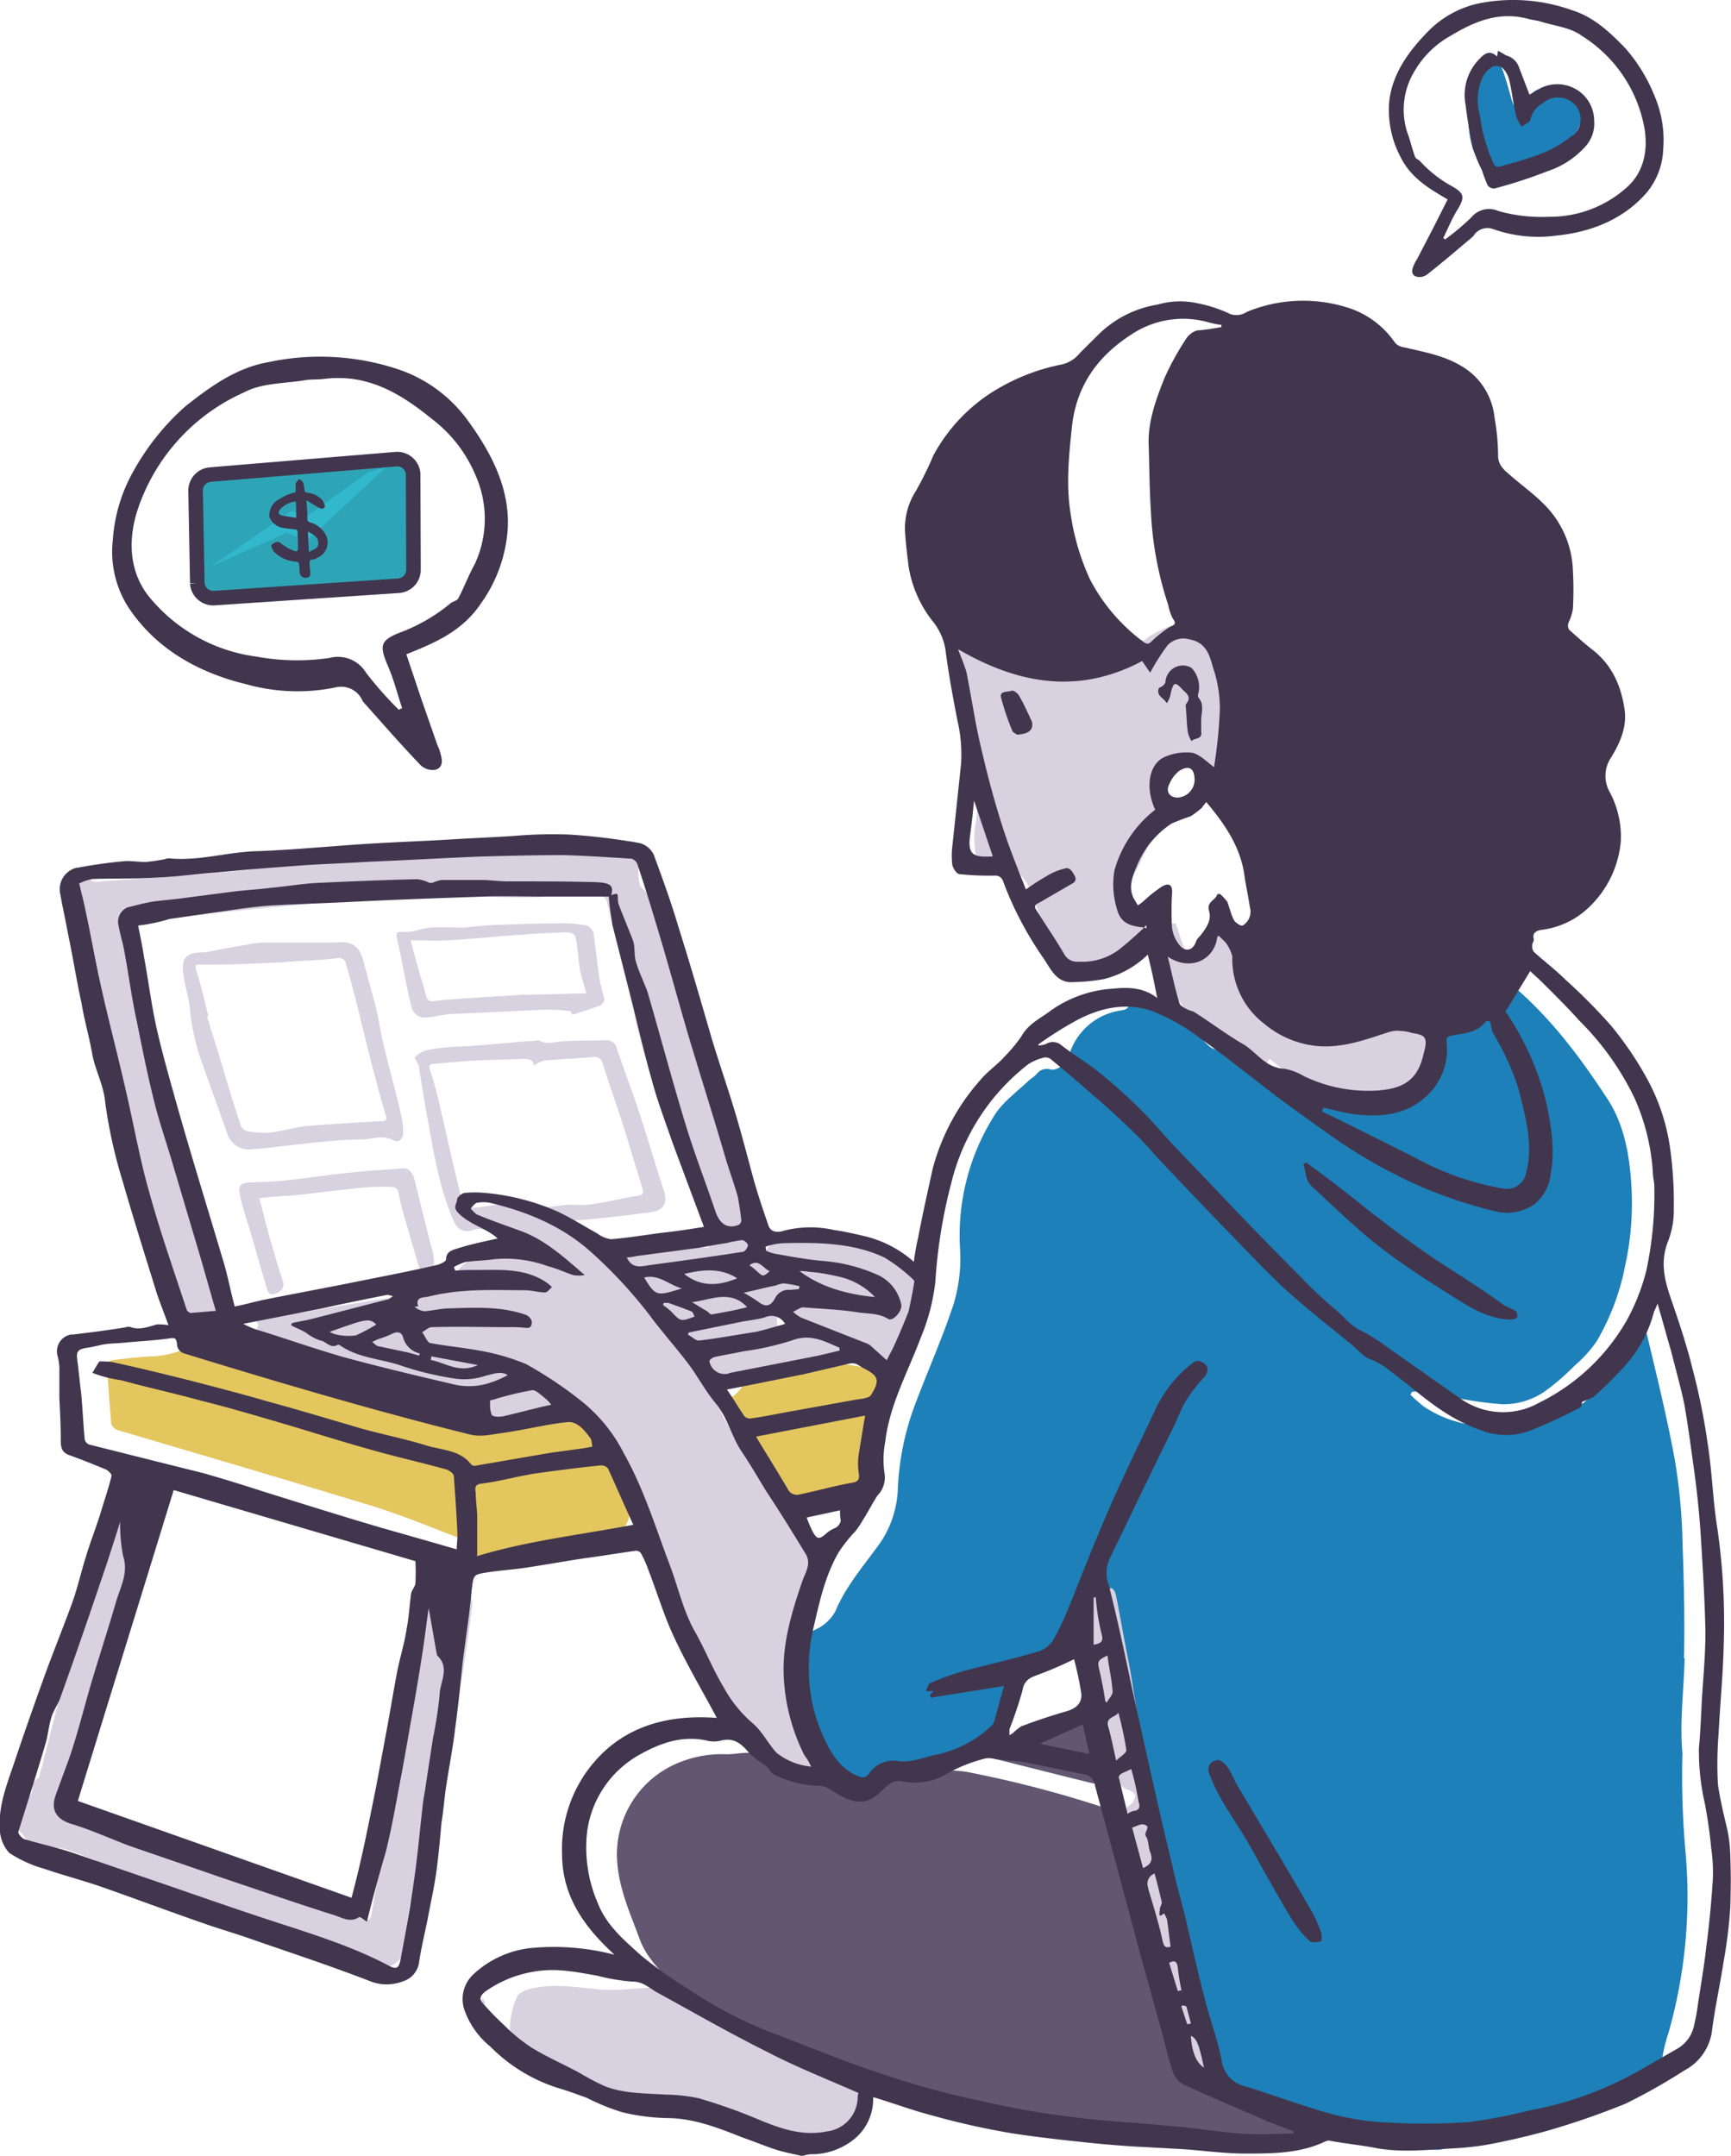 <svg id="Layer_1" data-name="Layer 1" xmlns="http://www.w3.org/2000/svg" viewBox="0 0 297.27 370.25"><defs><style>.cls-1{fill:#1e80b8;}.cls-2{fill:#625671;}.cls-3{fill:#d7d1e0;}.cls-4{fill:#e4c65e;}.cls-5{fill:#41364e;}.cls-6{fill:#2da5b7;stroke:#41364e;stroke-width:2.5px;}.cls-6,.cls-7{fill-rule:evenodd;}.cls-7{fill:#32b8cc;}.cls-8{fill:#41364f;}</style></defs><path class="cls-1" d="M306.93,325.54c.13-6.46,0-13.05-.25-19.51a95.92,95.92,0,0,0-1.37-14.79c-1.37-7.46-3.23-14.91-5-22.37a11,11,0,0,0-.75-2.24c-2.11,6.47-4.85,10.94-8.71,14.05-1.25,1-2.49,2.61-4.61,1.74a1.22,1.22,0,0,0-.62.25,20.43,20.43,0,0,1-9.59,2.85,20.18,20.18,0,0,1-13.83-3.23c-.75-.62-1.49-1.24-2.24-2l.25-.49a8,8,0,0,1,2.49,0c1.49.25,2.86.62,4.36.87a66.53,66.53,0,0,0,8.47,1.24,12.4,12.4,0,0,0,7.72-2.36,40,40,0,0,0,4.86-4.23A21.41,21.41,0,0,0,292,271a41.46,41.46,0,0,0,4.85-13,50.07,50.07,0,0,0,1-14.3c-.37-5.22-1.37-10.31-4.36-14.66-4.48-6.84-9.46-13.42-15.69-18.77-2.49-2.11-2.24-2.48.62-4,.13,0,.13-.13.25-.25-.62-.5-1.24-1.12-2-1.62-1.5-1.11-1.87-1-2.62.63-.37-.13-1-.5-1.12-.38l-1.49,1.49c-.38.38-1.12.75-1.12.87a2.52,2.52,0,0,1-1.5,2.86l-.5.5-.74.87-.75-1a3.08,3.08,0,0,0-.75,1.37c-.25,1.37-.75,1.49-1.87.5a15.53,15.53,0,0,1-.12,7.95l-2.62,5.35a6.11,6.11,0,0,1-5.6,3.72,16.13,16.13,0,0,1-7.72.13c-2.49-.62-5.11-1-7.6-1.49-.37-.13-.62-.25-1-.38a10.77,10.77,0,0,1-2.86-1l-3-2.24a1,1,0,0,1-.5-.25,36.55,36.55,0,0,1-3.61-2.48,2.22,2.22,0,0,0-2.12-.5c-1.37.37-2.11-.5-2.86-1.24a11.15,11.15,0,0,1-1.12-1.49c-.25-.37-.63-1-1-1-2.24,0-2.61-1.86-3.49-3.1a9.9,9.9,0,0,0-1.62-1.74c-1.61.12-3.23.12-4.85.25-.25,0-.87.24-.87.37,0,1.24-1,1.24-1.75,1.37a10.89,10.89,0,0,0-8.59,7.7c-.38,1.24-2,2.73-3.24,2.36a2.21,2.21,0,0,0-2.37.87c-.49.5-1,.75-1.49,1.24-2,1.87-4.36,3.61-5.73,5.84a38.59,38.59,0,0,0-5.85,23.37,27.38,27.38,0,0,1-1.12,8.95c-1.87,5.71-4.36,11.3-6.48,16.9a46.53,46.53,0,0,0-3.11,14.91,17.7,17.7,0,0,1-3,9.2c-2.74,3.85-5.86,7.33-7.73,11.8a7.32,7.32,0,0,1-3.36,3.11,2.84,2.84,0,0,0-1.74,2.86c.12,2.61.12,5.22.25,7.83a31.81,31.81,0,0,0,2.61,11.8,2.86,2.86,0,0,0,.63.62c1.37-.87.49.38.74.62.38.87,1,2.24,1.25,2.24,1.24-.25,1.49.62,2,1.24l2.37.38.74-1,.38.87a9.78,9.78,0,0,0,2.36-1.61,5.73,5.73,0,0,1,4.74-2H180a9.79,9.79,0,0,0,2.12-1.87,2.44,2.44,0,0,1,2.74-1.24,5.59,5.59,0,0,1,4-.37c.13-.13.13-.25.25-.37a4.05,4.05,0,0,1,.13-2.12,27.92,27.92,0,0,1,5-9.32c0-.37.12-.74.12-1.12a3.31,3.31,0,0,1,2.74-3v1.62l4.49-5.84-.5-.13c1.12-3.6,2.24-7.33,3.36-10.93h.5l.75,3.48c.62.24.87,1.36,1.87.74a1.9,1.9,0,0,1,.74,1c.75,3.48,1.37,7,2.12,10.56.37,2.24.87,4.47,1.25,6.83.74,4.11,1.49,8.21,2.36,12.18.62,3.11,1.5,6.09,2.24,9.07a3.33,3.33,0,0,1,.13,1.12c1.12,4,2.24,7.83,3.24,11.81.87,3.48,1.86,7,2.61,10.44a18.53,18.53,0,0,1,.38,3.6c1.12,3.85,2.36,7.71,3.48,11.68a3.92,3.92,0,0,1,0,1.74,6.29,6.29,0,0,0,0,2.12c.25.62,1,1,1.5,1.49,1.37,1.24,2.24,2.86,4.48,3.48,5,1.36,9.72,3.35,14.57,5,2.24.74,4.61,1.12,6.85,1.74,1.87.37,3.61,1,5.36,1.36l4.11.75h2.12a52.18,52.18,0,0,1,6-1.12,28.36,28.36,0,0,0,9-2.61,24.77,24.77,0,0,1,5-2,30.06,30.06,0,0,0,11.09-4.59,40.39,40.39,0,0,1,4.48-2.37,3.3,3.3,0,0,0,2.49-2.85,27.35,27.35,0,0,1,1.12-4.6,85.76,85.76,0,0,0,2.87-31.32,147,147,0,0,1-.5-16.65c-.5-5.34.25-10.81.37-16.28Z" transform="translate(-17.73 -40.75)"/><path class="cls-2" d="M168,348.41a10,10,0,0,0,2.36-1.6,5.71,5.71,0,0,1,4.71-2h5.82a21.24,21.24,0,0,1,2.86.25A193.76,193.76,0,0,1,209,351.75a1.5,1.5,0,0,1,.87.86,18.59,18.59,0,0,1,.62,2.47l1.48,5.56v.25l.25,1v.25a9.68,9.68,0,0,0,.25,1.85c1.24,5.07,2.36,10,3.72,15.07.49,2.1,1.36,4.2,2,6.18v.49l1.12,3.34.12.61.25.37v.5l.25.37v.25l.24.37V392l.25.37v.25l.25.62.37,1.11.25.37V395c.5,1.72.87,3.58,3,4.19,2.73.75,5.58,1.61,8.31,2.6s5.2,1.85,7.93,2.84a1.07,1.07,0,0,1,.5.62c-.75.74.37,1.23.25,1.85,0,.25-.5.49-.75.74l1,1.11c-1,.13-1.61.25-2.35.37a2.3,2.3,0,0,0-.87.62h-1.86a5.42,5.42,0,0,0-1.36-.25c-5.58-.37-11-.61-16.61-1.11-4.21-.37-8.43-1-12.64-1.6-2.11-.37-4.09-1.12-6.08-1.61-4.09-.86-8.18-1.61-12.14-2.47s-8.18-2-12.27-3-7.94-2-11.78-3.22c-2.23-.74-4.34-2-6.57-3-3.22-1.36-6.44-2.47-9.79-3.71-.25-.12-.62-.12-.87-.24l-.37-.25h-.25l-.37-.25c-1-.49-2-.86-3-1.35-2.11-1.12-4.09-2.23-6.2-3.46l-1-.62c-2.48-3.34-6.07-5.93-7.56-10s-3.47-8.4-3.84-13a17,17,0,0,1,10.78-17.42,19.5,19.5,0,0,1,7.56-1.36c2.11.13,4.21-.74,6.2.25.49.25,1.11.49,1.61.74a2.38,2.38,0,0,0,2.11,2.72c1.73,1,3.59.49,5.45.25l6.82,2.34,2.35.37Z" transform="translate(-17.73 -40.75)"/><path class="cls-3" d="M156.84,345.85c-1.87.25-3.73.75-5.48-.24a3.69,3.69,0,0,0-2.12-2.73,3,3,0,0,1,.25-1,1.12,1.12,0,0,0,0-1.49.88.88,0,0,0-.5-.25c-2.74-.62-3.73-3.1-5.1-5.08a66.49,66.49,0,0,1-6.73-10.67c-2-4.21-3.12-8.8-4.73-13.14-1.87-5-4-9.92-6-14.88a25.18,25.18,0,0,0-1.75-4.22,50.3,50.3,0,0,0-3.86-5.2l-.25-.62a17,17,0,0,0-6.73-5.46l-.37,3.72c-.25.12-.38.5-.62.5-3.87.37-7.73.62-11.59.86l-5.73-3.84.12-.37L97,281.5v-.25c-4-1-7.84-1.73-11.71-2.85-2.11-.62-4.11-1.61-6.23-2.23-2.49-.75-5-1.24-7.47-2l-3.74-1.86c-.37-.13-.87-.13-1.24-.25A27.41,27.41,0,0,1,63.16,271a1.77,1.77,0,0,1-1.25-2.23c0-.12,0-.25.13-.25.12-.25-.13-.62-.25-.74,2.49-2.61,5.73-1.24,8.72-1.74,5.11-1,10.21-1.73,15.32-2.6a20.46,20.46,0,0,1,4,0c0-.75.62-1,1.74-1.12a15.3,15.3,0,0,0,4-1.36,1.28,1.28,0,0,0,.5-.62c0-2,1.62-2.61,2.86-3.47,2.62-1.62,5.24-.87,7.85-.13a21.93,21.93,0,0,0,2.74.5l.25-.62-5.6-3c-1-.62-2-1.11-3-1.61a3.16,3.16,0,0,0-1.87-.12c-1.75.62-2.87.24-3.62-1.37-2.74-6.2-3.61-12.89-4.86-19.47-.37-2.23-.74-4.58-1.12-6.82a1.17,1.17,0,0,0-.12-.62c-.25-.49-.75-1.24-.62-1.24a4.14,4.14,0,0,1,2-1.24,35.29,35.29,0,0,1,5-.62c4.49-.12,9-.74,13.46-1a1.41,1.41,0,0,1,1,0c1.13.62,2.25.25,3.49.13,2.62-.25,5.23-.13,7.85-.25a1.74,1.74,0,0,1,1.87,1.36c1.12,3.35,2.37,6.57,3.49,9.92,1.62,4.84,3,9.67,4.61,14.51.62,2,.12,3.35-2,3.72-4.48.62-9,1.12-13.58,1.49h-2.61c1.12.74,2.24,1.49,3.36,2.35,2.24,1.86,4.36,3.85,6.48,5.83a9,9,0,0,0,1.37,1c0,.25.13.38.13.62l.24-.12-.37-.5c-.25-.62-.5-1.11-.75-1.73a1.89,1.89,0,0,1,.75-2.61c.13,0,.25-.12.37-.12.38-.12.63-.5,1-.62s.75-.25,1-.12a6.31,6.31,0,0,0,5.36.62.54.54,0,0,1,.62,0c1.87.74,3.74-.13,5.6,0,.88.12,1.13-.25.88-1.12-1.13-4-2.12-8.06-3.49-11.9-2.24-6.2-4.86-12.28-7.1-18.48a73.89,73.89,0,0,1-2.49-9.42c-1.13-4.47-2.25-8.93-3.37-13.52-.37-1.61-.75-3.22-1.12-4.71-.12-.74-.5-1.12-1.49-1.24a55,55,0,0,0-10.1.25,105.82,105.82,0,0,1-10.83-.25H96.42c-5,.12-10,0-15,.37s-9.72,1-14.57,1.37c-4.24.37-8.48.86-12.71,1.24a50.51,50.51,0,0,1-5.86.49c-1.74,0-3.49-.25-5.35-.37a3.63,3.63,0,0,0-1.13-.12c-1,.12-1.62.24-1.37,1.73.88,4,1.5,8.06,2.12,12a7.52,7.52,0,0,1-.5,2.85,4.25,4.25,0,0,0,0,1.74c1.75,7.56,3.49,15,5.49,22.56,1.74,6.82,3.73,13.64,5.6,20.34.62,2.23,1.12,4.34,1.62,6.57a2.86,2.86,0,0,1-2,3.47,2.68,2.68,0,0,1-1,.13c-2.12-.13-2.49-.37-2.86-2.48-.13-.62-.25-1.12-.38-1.74-.5-1.36-.5-2.85-1.87-4.09-2.24-2.11-2.49-5.21-3.36-8.06-1.37-4.46-2.62-8.93-3.74-13.52-1.24-5.45-2.24-10.91-3.24-16.36-.74-4.1-1.37-8.31-2.12-12.4-.87-5.09-1.86-10.17-2.74-15.25a2.21,2.21,0,0,0-.25-.87c-.87-1.86-.87-1.86,1-2.73.25-.12.75-.12.75,0,.62,1,1.62.74,2.49.62,5.73-.37,11.46-.74,17.19-1.24,3.12-.25,6.11-.5,9.1-.87,2.12-.25,4.23-1,6.35-1.24s4.61-.62,7-.74l9.47-.75c3-.24,5.85-.37,8.84-.74,2.37-.25,4.74-.87,7.23-1,3.73-.13,7.6,0,11.33-.13,1.37,0,2.87-.12,4.24-.12h10c1.86,0,1.49,1.74,1.74,2.85.12.5,1,1.74-.62,1.86.12,1.12,0,2.61.62,3.23,1.74,1.61,2.12,4,2.74,5.95,2.12,6.69,4,13.39,6,20.08,1.5,5.21,3,10.42,4.61,15.5,2,6.08,4.24,12,6.35,18a12.71,12.71,0,0,1,.63,2,4.62,4.62,0,0,1-.5,1.36l1.49,1c-.37-2.23,1-2.85,2.5-3.1a80.46,80.46,0,0,1,9.34-1.24c1.62-.12,3.24.87,4.86,1.37,2.24.74,4.48,1.61,6.85,2.35,1.12.38,3,3,2.74,4.22-.62,3.1-1.49,6.08-2.37,9.18-.5,1.36-1.12,2.72-1.74,4.09a1.68,1.68,0,0,1-2,1.24c-.25,0-.38-.13-.63-.25-1-.5-1.87-1.24-2.86-1.74a32.87,32.87,0,0,1-3.37-2l-.25.37.63,1.61c-.5.75-.87,1.37-1.37,2.11H160l-4.61,1.12-1.37.37L145.76,279c-.25.12-.63-.12-1-.12h-.5c-1.74.24-3.36.49-4.61-1.49a29.53,29.53,0,0,0-3.11-3.84c-.75-.87-1.62-1.62-2.37-2.48l-.5.49,4.86,6.32a44.31,44.31,0,0,1,2.74,4,8.29,8.29,0,0,0,.75,2.36c1.74,3,3.61,5.95,5.6,8.8,1.5,2.11,3.24,4,4.74,6l.25.25c1.24,2.61,2.61,5.21,3.86,7.81,0,.13.25.25.25.38-.5,1.36.5,1,.87.86a21.24,21.24,0,0,1-.25,2.86c-.5,1.48-1.12,3-1.62,4.58-.62,2-2.24,3.6-1.62,6.2.5,2.24-.12,4.84-.25,7.2a16.88,16.88,0,0,0,2.37,9.17c.87,1.61,1.62,3.22,2.37,4.84s.25,2.23-1.75,2.72ZM109.38,223.72c0-.87-.75-1.12-1.75-1.12-2.49.13-5,.13-7.47.25s-5.23.37-7.85.62c-.75,0-1,.25-.75,1a62.79,62.79,0,0,1,1.87,6.95c1.25,5.33,2.37,10.66,3.74,15.87.25,1.36.37,1.24,1.62.87h.62c1.25-.13,2.49-.38,3.61-.5,1.5-.12,3.24-.74,4.36-.12,3,1.36,6,0,9,.12,3.49.25,7.11-1,10.59-1.49,1.25-.12,1.37-.49,1-1.61-1.12-3.72-2.24-7.32-3.36-11-1.12-3.47-2.37-6.82-3.37-10.16a1.41,1.41,0,0,0-1.62-1.12c-2.86.25-5.73.37-8.59.62a6.77,6.77,0,0,0-1.62.87ZM154.85,269v-.37l-1.5-1.12c-1.12-.87.25-1.86-.24-2.73a2.68,2.68,0,0,0-.5-.74c-.25.25-.63.37-.87.62a2.59,2.59,0,0,0-.5,1.36c0,1-.25,2.61.25,2.85a9.86,9.86,0,0,0,3.36.13Zm-26.16-4-.25.25,1.49,1.61.38-.37Zm-3.37-4v-.12h-.12V261Zm5.36,6.2v-.12h-.12A.12.12,0,0,0,130.68,267.24Z" transform="translate(-17.73 -40.75)"/><path class="cls-3" d="M235.38,223.36a1,1,0,0,1-.5-.25,36.84,36.84,0,0,1-3.63-2.48,2.24,2.24,0,0,0-2.13-.5c-1.37.37-2.12-.49-2.87-1.24a10.65,10.65,0,0,1-1.13-1.49c-.25-.37-.75-1-1-1-2.25,0-2.63-1.74-3.5-3.23a10.28,10.28,0,0,0-1.63-1.73c1-.25.25-.87.13-1.24-.63-1.86-1.25-3.73-1.88-5.71h.13v-.12l-.13.12c-.12-.12-.25-.25-.25-.37-1-2.24-2.5-2.73-4.5-1.24a14.62,14.62,0,0,0-2.88,2.73,7.36,7.36,0,0,1-7,2.11c-.88-.25-.88-.25-1.13-1.49-.13-.38-.75-.5-1-.87A26.35,26.35,0,0,1,195.35,195a13.63,13.63,0,0,0-2.13-3.73c-.75-1.24-1.37-2.48-2.12-4l-.63,2.49-1.12-1.24c-.13,1.48-1.26.86-2,.86a7.55,7.55,0,0,1-1.62-.24,14.59,14.59,0,0,1-.38-7.32c.25-2.24.38-4.59.63-7a21.77,21.77,0,0,0,.5-2.73c-.25-1.37-.5-2.85-.88-4.22-1.12-5.09-2.37-10.17-3.5-15.26-.12-.37,0-1.12.13-1.12,1.37-.24,1-1.36,1.25-2.23.37-1.24,1.12-1.36,2.62-.25.13-.62.25-1,.38-1.49.25-1.24.87-2.11,2.25-2,1,0,1.5-.13,1.25-1.37a1.14,1.14,0,0,1,.5-1c.13-.12.63,0,1,.13l1.13.37c.25.12.37.37.5.49a9.15,9.15,0,0,0,.87,1.49c.38-.37.88-.62,1.25-1a2.59,2.59,0,0,0,.51-.62c.12.25.25.62.37.87.25.87.5,1.61.75,2.48.13.37.63.5,1.25.62l-.25-.87c1.13,0,2.25-.87,2.88.75l-.38-1.24c1.13-.63,2-1.25,3-1.74a.77.77,0,0,1,.75,0c1.87,1.36,3.62,2.85,5.5,4.09a18.7,18.7,0,0,0,4.38,1.74c.25.12.62-.25.87-.5a20.72,20.72,0,0,1,3.63-1.86c.5-.25,1.38.25,2,.5-.12-2,.38-2.11,2.38-1.37a14.49,14.49,0,0,0,3.25.38,2.11,2.11,0,0,1,1.25.74c1.13,1.86,2.25,3.72,3.25,5.58.38.75.63,1.62,1,2.36,1.12,1.74,1,4,2,5.71a7.93,7.93,0,0,1,.5,2.48h-.88c0,.12-.12.12-.12.25-.13,1.49-.25,3-.5,4.46,0,.25-.63.5-.88.75l-1,1,.38.37.62-.49c.13.24.25.49.13.62a1.33,1.33,0,0,1-.5.62c-1.13.24-2.26.49-3.51.74-.12-.62-.62-1-1.75-.74a11.27,11.27,0,0,1-2.88-.25,4,4,0,0,0-1.75,0,5.94,5.94,0,0,0-2.5.87,3.18,3.18,0,0,0-.75,2.35,9.08,9.08,0,0,1-1,5.46c-1.25,2.86-2.5,5.71-3.88,8.56-.5.87-1,1.86-1.5,2.86a23.58,23.58,0,0,0-.62,4c0,.37-.13.62-.13,1.36l1.38-1.61c.37,1.36,1.12.5,2,.25-.25,1.11.37,1.24,1.37.87-1.12,1.73.25,1.48,1,1.61a2,2,0,0,1,1.25,1l1.5-.37c.62,1.74,1.12,3.47,1.87,5.21.63,1.36.88,1.24,2,.25a63.17,63.17,0,0,1,5.26-4.72c.37-.24,1.25,0,1.87.25l2.26,1.12.12,2.23h.25l.63-1.49c.25.5.37,1,.5,1,1.75.12,2,1.36,2.12,2.72.13,1.74.13,3.35.25,5.09.13.87-.12,2,1.51,1,.5-.24,1.5.13,2.25.38a10.59,10.59,0,0,1,2.12,1c.25.12.13.87.38,1,1.62.87,3.25,1.74,5,2.48.75.37,1.25,0,1.5-.87a23.29,23.29,0,0,1,1.25-4.21,48.33,48.33,0,0,1,2.26-4.47l1.12,2.11.5-1.37,1.25.87.38-.87c.75,0,1.5-.12,2.25-.12a5,5,0,0,1,5.5,4.34c.13.87-.12,1.74,1,2.23.25.13.25,1,.25,1.49v3l-2.62,5.34c-1.75,1.36-3.38,3.1-5.63,3.72a16.43,16.43,0,0,1-7.76.12c-2.5-.62-5.13-1-7.63-1.49-.37-.12-.62-.24-1-.37-1.5-1.12-3.13-2.23-4.63-3.47.13,0-.37-.5-.62.62Zm-.5-19.11h-.25l.12.75h.13Z" transform="translate(-17.73 -40.75)"/><path class="cls-4" d="M100.84,284.75c3.82-.25,7.63-.49,11.45-.86.24,0,.37-.37.61-.49a8.18,8.18,0,0,1,6,1.72,2.74,2.74,0,0,0,1,0l.24.61c1.36,3.06,2.71,6.25,3.94,9.31a27.74,27.74,0,0,1,1.6,4.54c.74,2.94-1.85,5.39-4.92,5.39-4.55,0-8.86,1.47-13.41,2.33a36.19,36.19,0,0,1-5.17,1.1,14.15,14.15,0,0,1-3.94-1,.46.46,0,0,1-.12-.37c.49-1.59-.87-2-1.73-2.2-5.41-2.09-10.7-4.29-16.24-5.89-14-4.28-28.3-8.45-42.33-12.62a1.72,1.72,0,0,1-1-1.1c-.25-3.31-.5-6.49-.74-9.8-.13-1,.74-1,1.23-1.11,2.09-.24,4.18-.49,6.27-.61a15.25,15.25,0,0,0,7-1.84,2.76,2.76,0,0,1,1.72-.12c2.58.61,5.17,1.35,7.75,2.08s4.93,1.35,7.26,2c4.68,1.23,9.48,2.46,14.28,3.68,3.44.86,6.89,1.47,10.33,2.45,2.1.61,4.06,2,6.16,2.82a10.16,10.16,0,0,0,2.7,0Z" transform="translate(-17.73 -40.75)"/><path class="cls-3" d="M92,310.88l4.33.62c.25,0,.62,0,.62.12.74,1.62,2.1,3.11,1.85,5.1-.61,4.72-1.23,9.45-2.1,14.17-1.11,6.59-2.47,13.18-3.83,19.76C92,355.13,91,359.48,90,364c-.25.87.37,2.12-1.24,2.49-.37.12-.62,1.12-.74,1.86-.37,2.49-.62,4.85-1,7.34a3.59,3.59,0,0,1-4.33,2.86c-4.08-1-8.16-2.24-12.12-3.48-3.7-1.25-7.41-2.61-11.12-3.86l-11.87-4.1c-3.46-1.24-6.8-2.61-10.14-4-1.11-.49-2.47-1-2.84-2.36a1.54,1.54,0,0,0-.62-.62c-2.72-.75-5.19-2.49-8.28-2-.62.13-1.24-.5-1.86-.62a1.87,1.87,0,0,0-.86-.12c-.75-.75-1.36-1.74-2.23-2.49a3.25,3.25,0,0,1-.62-3.48c.25-.75,1.36-1.12,2.1-1.74a2.13,2.13,0,0,0,1-1.12c.13-.87,0-1.74,1-2.36.37-.25.37-1.12.62-1.74L30,324.3c.75-2.86,1.61-5.72,2.6-8.45,2.6-6.59,5.32-13.05,8-19.52a1.14,1.14,0,0,1,1.36-.87c.12,0,.24.13.37.13,1,.62,2.84.62,3,1.37a12.16,12.16,0,0,1-.12,4.72,33.6,33.6,0,0,1-1.48,5c-1,2.74-2.23,5.47-3.09,8.33-1.24,3.6-2.23,7.21-3.47,10.69-2.1,6.21-4.32,12.31-6.42,18.52A59.89,59.89,0,0,0,29.54,351c-.25,1.12.37,1.49,1.36,1.86,3.83,1.24,7.54,2.49,11.25,3.85,5.81,2.12,11.5,4.48,17.31,6.47,6.06,2.24,12.11,4.22,18.3,6.34.61.25,1.23.37,1.85.62,1.48.75,1.73.5,2-1,.49-3.1,1.11-6.21,1.61-9.32.74-4.35,1.36-8.7,2-12.93s1.36-8.07,1.86-12.18c.37-3,.62-5.84,1.11-8.82.62-3.86,1.24-7.83,2-11.69A12,12,0,0,1,92,310.88Z" transform="translate(-17.73 -40.75)"/><path class="cls-3" d="M145.42,388.92h.25l.38.24c.24.25.37.61.62.86,2.87,2.32,6.48,3.29,9.84,4.64a55.5,55.5,0,0,1,7.36,3.29c2.87,1.59,3.61,3.79,2.62,6.72-.63,2.07-2.62,3.17-5.61,3.05a25,25,0,0,0-4.24,0c-2,.24-3.49-.61-5.11-1.35-2.62-1.09-5.24-2.19-7.85-3.17a14.14,14.14,0,0,0-2.25-.12c-2.49-.61-5.11-1.22-7.6-1.95-1-.25-1.74-.49-2.62.48a2.14,2.14,0,0,1-2.74.61,45.85,45.85,0,0,0-5.86-1.34,3.3,3.3,0,0,1-1-.36l-10.72-5.25a7.39,7.39,0,0,0-1-.37,3.29,3.29,0,0,1-3.24-1.83,9.58,9.58,0,0,1-1.37-4.15,14.65,14.65,0,0,1,1.25-5.25c.24-.61,1.37-1.1,2.24-1.34,4.11-1,8.1-.25,12.21.12,2.87.24,5.86-.24,8.85-.37a16.33,16.33,0,0,1,2.5.61l2.36.61,1,.61c2.12,1.1,4.11,2.32,6.23,3.42a31.26,31.26,0,0,0,3,1.34Z" transform="translate(-17.73 -40.75)"/><path class="cls-4" d="M153,298.29a71.77,71.77,0,0,1-4.66-5.9c-2-2.83-3.81-5.79-5.53-8.74a13.24,13.24,0,0,1-.74-2.33,5.84,5.84,0,0,0,3.32-2.83,1.48,1.48,0,0,0,1,.12l8.11-2.21,1.35-.37,4.54-1.11h1.6c1.35.25,2.82.37,4.17.74a3.65,3.65,0,0,1,2.7,5c-1.22,4.31.86,10.95-.24,15.25,0,.13-3.81,6.89-3.69,2.09-.49,2.59-.12-1.23-2.7-.86-.24,0-.49.49-.73.86-.74-.12-1.72-1.6-2.46.5-.12.24-1.23.36-2,.36-1.35.13-2.57.5-3.93-.24Z" transform="translate(-17.73 -40.75)"/><path class="cls-3" d="M52.9,204.33c1.71-.36,4.39-.85,7.2-1.33a16.41,16.41,0,0,1,3.41-.37H75.45c2.56-.36,4,.61,4.64,3s1.34,5,2,7.4,1,5.22,1.7,7.89c.86,3.77,2,7.53,2.81,11.29a13.42,13.42,0,0,1,.36,3.16c0,1.09-.85,1.7-1.7,1.21-1.83-1-3.78-.12-5.61-.12-2.56,0-5.12.24-7.68.49l-6.46.72c-1.71.25-3.41.37-5.24.49a3.92,3.92,0,0,1-3.54-2.79c-1.34-3.89-2.8-7.77-4.14-11.65a38.37,38.37,0,0,1-2.2-9.11c-.12-2.43-1-4.61-1.21-6.92s.36-3.4,3.77-3.4Zm.61,11h-.24l1.1,3.52c1.58,5,3,10.07,4.63,15A1.63,1.63,0,0,0,60.1,235a15.59,15.59,0,0,0,4.14.25c2.07-.25,4-.85,6.09-1.1,4.27-.36,8.54-.6,12.93-.85.73,0,1-.24.73-1-1-3.27-1.83-6.55-2.69-9.83-.6-2.43-1.21-4.85-1.82-7.4-.73-2.92-1.47-5.83-2.32-8.74a1.21,1.21,0,0,0-1.58-1c-2.2.24-4.39.36-6.59.48-3.17.24-6.21.37-9.38.49-2.44.12-4.88.12-7.44.12-.73,0-1-.12-.73,1,.85,2.67,1.46,5.34,2.07,7.89Z" transform="translate(-17.73 -40.75)"/><path class="cls-1" d="M281.39,56.32c-.95.75-2,1.55-3,2.2l-.72.27-.26-.68c-.53-1.76-1-3.67-1.65-5.38A2.7,2.7,0,0,0,274.12,51a2.49,2.49,0,0,0-2.93,2c-1.16,4.5-1.91,9-.49,13.39a12.12,12.12,0,0,0,1.91,3.18,1.44,1.44,0,0,0,1.27.43c2.49-.3,5.11-.65,7.6-1,.93-.1,1.93-.35,3-.49a4,4,0,0,0,2.75-2.5c.72-1.71,1.72-3.4,2.39-5.22a3,3,0,0,0-1.69-4.06,3.15,3.15,0,0,0-1.58-.17,2.11,2.11,0,0,1-1-.14A4.82,4.82,0,0,0,281.39,56.32Z" transform="translate(-17.73 -40.75)"/><path class="cls-3" d="M115.73,214.42a30.76,30.76,0,0,0-4.79-.25l-15.84.74c-1.6.12-3.19.61-4.79.61a2.45,2.45,0,0,1-1.84-1.6c-1-3.8-1.6-7.73-2.46-11.53-.25-1.11-.49-1.72,1.11-1.6s2.94-.61,4.54-.73c1.84-.13,3.68,0,5.65,0,.86,0,1.84-.25,2.7-.25,1.35-.12,2.58-.24,3.93-.24,3.44-.13,7-.25,10.44-.25a22.19,22.19,0,0,1,4.05.37,1.89,1.89,0,0,1,1.23,1.35c.37,2.58.62,5.15,1,7.73a30.87,30.87,0,0,0,.86,3.44,1.33,1.33,0,0,1-.73,1.22c-1.6.62-3.2,1.11-4.79,1.6Zm2.7-3.07c-.37-1.48-.86-2.7-1.1-4-.25-1.72-.37-3.44-.62-5-.12-1.23-.73-1.48-1.84-1.48-2.33.13-4.67.13-7,.37-4.3.25-8.6.74-13,1-2.21.13-4.42,0-6.63,0,.49,2,1.11,3.93,1.6,5.89.37,1.11.73,2.34,1,3.44s.74,1.23,1.47,1.1c2-.24,3.93-.36,5.9-.49,3.19-.24,6.39-.36,9.46-.61h1.71Z" transform="translate(-17.73 -40.75)"/><path class="cls-3" d="M62.25,246.56c.63,2.18,1.14,4.49,1.77,6.68.77,2.55,1.4,5,2.29,7.53.38,1.22-.38,1.83-1.4,2.19s-1.27-.61-1.39-1.09c-1-3.28-1.91-6.69-2.92-10-.38-1.21-.76-2.43-1.14-3.76a22.11,22.11,0,0,1-.64-2.8c-.12-1,.51-1.34,1.4-1.46,2.15-.12,4.31-.12,6.47-.36,3.68-.37,7.48-1,11.16-1.34,2.92-.36,6-.49,9-.73,1.14-.12,1.65.73,2,1.7l2.79,11.18a12.94,12.94,0,0,1,.64,3.16c0,.73-.26,1.7-.76,1.95-1,.48-1.65-.49-1.91-1.34-.89-2.92-1.65-5.71-2.53-8.63a36.12,36.12,0,0,1-.89-3.77c-.13-1-.89-1.09-1.65-1.09a42.34,42.34,0,0,0-5.58.24c-3.56.37-7.11.85-10.66,1.22-1.91.12-3.94.24-6.09.49Z" transform="translate(-17.73 -40.75)"/><path class="cls-1" d="M163.88,301.92c.57.11,1.27.34.57,1.14l-4.54,5.34-.57-.34c1.13-1.37,2.41-2.73,3.54-4.21a9,9,0,0,0,1-1.93Z" transform="translate(-17.73 -40.75)"/><path class="cls-3" d="M101,384.56l-.66,3.62-.33.14a7.87,7.87,0,0,1-1.17-2.65c0-.56,1.17-1.11,1.83-1.67Z" transform="translate(-17.73 -40.75)"/><path class="cls-1" d="M201.5,213.48l4.32-1.2C203.85,214.83,203.2,215,201.5,213.48Z" transform="translate(-17.73 -40.75)"/><path class="cls-2" d="M117.18,350.39l1.65-4.19.51.14-1.65,4.18Z" transform="translate(-17.73 -40.75)"/><path class="cls-1" d="M302.54,257.64c.22,1.17.33,2.2.54,3.24C301.78,260.75,301.78,260.36,302.54,257.64Z" transform="translate(-17.73 -40.75)"/><path class="cls-3" d="M86.21,306.24l1.78.32V307l-2.16.1Z" transform="translate(-17.73 -40.75)"/><path class="cls-3" d="M31,278.16l-.32-3.24H31Z" transform="translate(-17.73 -40.75)"/><path class="cls-3" d="M87.24,306.46l-.33-.11.11-.11Z" transform="translate(-17.73 -40.75)"/><path class="cls-3" d="M225.88,393.77l-.95,1.86-2.39.25L221,394.64v-.25l-.24-.37-.36-1.12-.24-.62V392l-.24-.38v-.49l-.24-.38v-.25l-.23-.37v-.5l-.24-.37-.12-.62a3.23,3.23,0,0,0-1.07-3.36v-.49c-.48-2.12-.84-4.35-1.32-6.47-.95-3.85-1.9-7.83-2.86-11.68q-.71-2.61-1.43-5.22v-.25l-.24-1V360c-.35-2.37-.71-4.73-1.07-7-.12-1-.24-1.74.84-2.36a2,2,0,0,0,.71-1.61c0-.25-.71-.75-1.07-.87a2.21,2.21,0,0,1-1.79-2c-.6-3.73-1.31-7.34-2-11.07-.95-5.22-2-10.56-3-15.78a8.06,8.06,0,0,1,.36-3.36,16.74,16.74,0,0,1,1.67-3.23c.6.25.83,1.37,1.79.75a1.88,1.88,0,0,1,.71,1c.72,3.48,1.31,7,2,10.57.48,2.23.83,4.47,1.19,6.83.72,4.1,1.43,8.21,2.27,12.31.59,3.11,1.43,6.09,2.14,9.07a3.6,3.6,0,0,1,.12,1.12c.48,2.61.84,5.1,1.31,7.71,1,4.23,1.91,8.45,3,12.68.48,1.86,1.08,3.73,1.67,5.59,1.07,3.86,2.27,7.71,3.34,11.69a13.35,13.35,0,0,1-.48,1.74Z" transform="translate(-17.73 -40.75)"/><path class="cls-2" d="M206.9,347.28a24.63,24.63,0,0,1-2.86-.59c-6.21-1.52-12.55-3.16-18.76-4.68a5.86,5.86,0,0,1,4-.36c2.23.83,4.22.12,6.09-.82,1.24-.7,2.23-1.87,3.48-2.57a30.21,30.21,0,0,1,4.59-1.76c.38-.12.87.35,1.24.47l.5-.35c.5,3.51,1.12,7.14,1.74,10.66Z" transform="translate(-17.73 -40.75)"/><path class="cls-2" d="M206.9,347.28l.11.11h-.11Z" transform="translate(-17.73 -40.75)"/><path class="cls-5" d="M155.29,411c-1.49-.37-3-.62-4.48-1.12-1.87-.62-3.62-1.36-5.49-2-4.12-1.62-8.11-3.23-12.6-3.36a35.35,35.35,0,0,1-8.1-1,37.07,37.07,0,0,1-6.11-2.48c-1.75-.62-3.37-1.24-5.11-1.74a28.34,28.34,0,0,1-11.48-7.08,14.1,14.1,0,0,1-4.36-6.08,5.78,5.78,0,0,1,1.62-6.45,17.11,17.11,0,0,1,9.48-4.35,41.25,41.25,0,0,1,14.59,1.12c-5.11-4.72-9-9.93-9-17.38A22.92,22.92,0,0,1,122.13,341c5.36-4.59,12.09-5.71,18.7-5.21-2.37-4.47-5.11-9.06-7.36-13.91-1.74-3.72-2.87-7.57-4.36-11.42a20.45,20.45,0,0,0-1.25-2.85,1,1,0,0,0-1.12-.5c-2.74.37-5.61.87-8.48,1.24-3.37.5-6.73,1.12-10.1,1.62-2.37.37-4.74.49-7,.87s-2.12.37-2.5,3.72c-.37,4-1,7.82-1.49,11.79-.38,3.73-.75,7.45-1.25,11.05-.37,3.23-1,6.46-1.5,9.69-.37,2.23-.5,4.46-.87,6.7-.25,2.73-.5,5.59-.87,8.32s-1,5.46-1.5,8.19c-.5,2.48-1.12,5-1.5,7.57A3.92,3.92,0,0,1,87,381a7.67,7.67,0,0,1-5.73,0C74.74,378.47,68,376.24,61.52,374c-3.11-1.12-6.23-2-9.35-3.11-5.74-2-11.35-4.1-17-6.08-3.24-1.12-6.61-2-9.85-3.11a21.41,21.41,0,0,1-6-2.73,6.32,6.32,0,0,1-1.63-4.22c-.24-4.09,1.38-7.94,2.62-11.67,1.62-4.84,3.37-9.8,5.12-14.65,1.49-4.09,3.11-8.07,4.61-12.16,1-2.73,1.62-5.59,2.49-8.32.75-2.48,1.75-5,2.5-7.45.62-2.11,1.37-4.22,1.87-6.33,0-.25-.5-.74-.88-1-2.11-.87-4.23-1.74-6.35-2.49-1.38-.49-1.5-1.36-1.5-2.6,0-2.49-.13-4.84-.25-7.33v-4.34a9.25,9.25,0,0,0-.25-2.61,2.94,2.94,0,0,1,1.75-3.72,2,2,0,0,1,.87-.13c3-.37,6-.74,9-1.24a1.39,1.39,0,0,1,1,0c1.5.5,3-.12,4.37-.5a10.24,10.24,0,0,1,2,.13c-.62-1.74-1.37-3.6-2-5.46-2-6.46-4-12.79-5.86-19.25a84.31,84.31,0,0,1-3-13.53c-.25-3-1.75-5.58-2.25-8.44S32.22,216,31.72,213c-.87-4-1.5-8.07-2.37-12.17-.37-2.11-.87-4.22-1.25-6.45a3.79,3.79,0,0,1,2.75-4.59H31q3.93-.75,7.86-1.12c1.25-.13,2.49.12,3.86.12a32.19,32.19,0,0,0,3.37-.49,1.53,1.53,0,0,1,.75-.13c5.11.5,10-1.12,15.09-1.24,7-.25,13.84-1,20.82-1.37,4-.24,8.11-.37,12.1-.62,3.74-.24,7.35-.37,11.09-.62a79.08,79.08,0,0,1,9.36-.25,106,106,0,0,1,12.34,1.49,3.76,3.76,0,0,1,2.37,2c1.5,4.1,3,8.19,4.24,12.41,2,6.34,3.87,12.79,5.74,19.25,1.24,4.09,2.62,8.07,3.86,12.16s2.25,8.07,3.37,12.17c.75,2.61,1.62,5.21,2.49,7.7.38,1.11,1.5,1.24,2.62.87a18.3,18.3,0,0,1,8.61-.13c1.74.25,3.36.62,5,1a19.58,19.58,0,0,1,8.73,4.47,38.21,38.21,0,0,1,.75-4.22c.75-4,1.62-7.82,2.49-11.79a37.29,37.29,0,0,1,8.23-15.27c1.13-1.37,2.75-2.48,4-3.85a27.19,27.19,0,0,0,3-3.6c1.24-2.23,3.36-3.1,5.11-4.47a20.71,20.71,0,0,1,10.72-3.72c2.37-.25,5.12-.25,7.49,1.61-.5-2.61-1-5-1.62-7.45a16.45,16.45,0,0,1-7.61,4.22,33.78,33.78,0,0,1-5.11.5c-2.87.25-3.87-2.11-5.12-4a59.34,59.34,0,0,1-7-13.29,1.35,1.35,0,0,0-1.37-1,49.87,49.87,0,0,1-6.11-.25c-.5,0-1.12-1-1.25-1.61a13.48,13.48,0,0,1,0-3.11l1.5-14.15a25.54,25.54,0,0,0-.63-7.57c-.74-3.85-1.49-7.82-2-11.79a10.28,10.28,0,0,0-2.25-5.22,20.36,20.36,0,0,1-4.11-9.31c-.25-2-.5-4-.62-6A11.83,11.83,0,0,1,175,125.1a57.23,57.23,0,0,0,3-6.09,29.38,29.38,0,0,1,11.6-11.79,34.88,34.88,0,0,1,10.35-3.85,5.55,5.55,0,0,0,3.24-2l3.24-3.22a18.7,18.7,0,0,1,10.1-5.09,13.72,13.72,0,0,1,6.73-.25A23.63,23.63,0,0,1,229,94.68a3.22,3.22,0,0,0,2.87-.37,25.26,25.26,0,0,1,16.83-.87,15.42,15.42,0,0,1,8.48,6c.75,1,1.5.87,2.37,1.12,3.24.74,6.36,1.36,9.23,3.1a11.58,11.58,0,0,1,5.61,8.81A38.42,38.42,0,0,1,275,119c0,1.86,1.38,2.73,2.5,3.73,1.74,1.49,3.61,2.85,5.23,4.47a16.79,16.79,0,0,1,5.12,11.54,60.18,60.18,0,0,1,0,6.58,8.86,8.86,0,0,1-.75,2.36,1.4,1.4,0,0,0,.12,1.24c1.25,1.12,2.5,2.24,3.74,3.23,3.5,2.61,5.12,6.21,5.74,10.3.5,3.11-.75,5.84-2.24,8.32a5.64,5.64,0,0,0-.25,6.08,16.37,16.37,0,0,1,1.87,8.32,17.73,17.73,0,0,1-6.49,12.29,14.26,14.26,0,0,1-7.23,3c-.75.13-1.5.5-1.25,1.49.13.37-.25.75-.25,1.12a1.67,1.67,0,0,0,.25,1.12c1.75,1.61,3.74,3.1,5.49,4.84a94.89,94.89,0,0,1,7.86,7.94,58.16,58.16,0,0,1,5.86,8.57,35,35,0,0,1,4.24,12.54,68.48,68.48,0,0,1,.62,10.18,14.89,14.89,0,0,1-1,5.71c-1.37,3.47-.62,6.58.5,9.8,1.37,4,2.74,8.07,3.74,12.17A110.22,110.22,0,0,1,311,288.72c.75,4.72.87,9.56,1.62,14.27a112.69,112.69,0,0,1,1.12,20.49c-.12,5-.62,10-.87,15a66.33,66.33,0,0,0-.12,8.69c.37,2.61,1,5.21,1.62,7.82a24.41,24.41,0,0,1,.5,4.22c.12,3.11.12,6.21,0,9.19a81.38,81.38,0,0,1-1.13,9.19c-.62,4-1.49,7.94-2,11.91a9,9,0,0,1-4.74,6.83,100.89,100.89,0,0,1-10.1,5.71,133.62,133.62,0,0,1-14.09,4.84c-3.24.87-6.48,1.62-9.85,2.24a50.68,50.68,0,0,1-6,.62c-4.49.25-8.85.74-13.21-.13-2.62-.49-5.24-.74-7.86-1.24-.13,0-.37.13-.5.13-4.36,2.11-9.1,2.11-13.84,2.11-3.49,0-7.11-.5-10.6-.75l-6.73-.37c-2.75-.12-5.61-.37-8.36-.62-4.74-.5-9.6-1-14.34-1.74a130,130,0,0,1-13.84-3.1c-3.37-.87-6.61-2.11-10-3.11a8.89,8.89,0,0,1-3.24,7.2,11.67,11.67,0,0,1-7.48,2.61,4.7,4.7,0,0,0-1.25.25Zm63.35-205.71-.37-.25.12.5c.62,2.48,1.12,5,1.87,7.45.13.5.87.87,1.37,1.12s.88.25,1.25.49c2.74,1.74,5.36,3.73,8.11,5.34,2.49,1.37,4,4.22,7.23,4.35a9.86,9.86,0,0,1,3.36,1.24,25.36,25.36,0,0,0,13.1,2.48c4-.37,6.48-1.74,7.48-6.08.25-1,.62-2.11.25-2.86s-1.62-.74-2.49-1a6.53,6.53,0,0,0-1.5-.25,5,5,0,0,0-2.37.25c-3.87,1.24-7.48,2.61-11.72,2.36a16.55,16.55,0,0,1-9.48-3.85A14,14,0,0,1,229.36,205a6.66,6.66,0,0,0-1.24-2.48L227,201.44c-.13.13-.25.25-.25.38-.5,3.6-4.24,5.71-8.11,3.47ZM31.35,192.51c.25,1.24.62,2.48.87,3.72,1,4.47,1.75,8.94,2.74,13.41,1.37,6.21,3,12.29,4.37,18.37,1.37,5.84,2.37,11.67,4,17.38,1.87,6.83,4.24,13.53,6.48,20.36a1.31,1.31,0,0,0,.63.5l4.36-.37c-1-3.36-1.87-6.58-2.87-9.94l-4.86-16.38c-.87-2.86-1.87-5.84-2.62-8.69-1.25-4.84-2.24-9.81-3.24-14.78-.88-4-1.37-7.94-2.12-11.91-.25-1.49-.75-3-1-4.47a2.69,2.69,0,0,1,1.5-3.11c1.49-.37,2.86-.74,4.36-1,1.75-.25,3.62-.37,5.36-.62l8.61-1.12c2.12-.25,4.24-.37,6.23-.62,2.74-.25,5.61-.74,8.36-.87,5.61-.25,11.22-.49,16.83-.62a6.14,6.14,0,0,1,2.12.62H92a6,6,0,0,1,1.62-.49h6.61c1.62,0,3.12.24,4.74.24,5,0,10,0,15,.13,2.74.12,3.12.62,2.74,2.23,1.13-.37,1.13-.37,1.13.87a2.78,2.78,0,0,0,.25,1c.74,2,1.62,4,2.37,6,.37,1.12.12,2.49.49,3.6.5,1.74,1.38,3.48,2,5.22,2.24,7.69,4.24,15.27,6.61,23,1.49,4.85,3.36,9.69,5,14.53.74,2.23,2,3.1,3.86,2.48.38-.12.5-.37.63-.74-.13-1.37-.38-2.86-.63-4.22-.75-2.61-1.74-5.22-2.49-7.95-1.87-6.33-3.87-12.66-5.74-18.87-1.62-5.46-3.12-11-4.74-16.51-1.37-4.59-2.74-9.19-4.24-13.66a1.59,1.59,0,0,0-1-1c-3.87-.25-7.74-.5-11.6-.62-4.86,0-9.73.12-14.47.25-6.23.25-12.47.62-18.7.87-3.87.25-7.73.37-11.47.62-5,.37-10,.74-15,1.24-3.49.25-6.85.74-10.22.87-3.74.25-7.48.12-11.1.25a7.75,7.75,0,0,0-2.24.74l-1.38-1,.38-1ZM176.74,331.18c.25-.5.38-1.25.75-1.37a46.92,46.92,0,0,1,5.86-2.11c4.24-1.12,8.61-2.11,12.85-3.35a5.08,5.08,0,0,0,2.36-1.86,42.24,42.24,0,0,0,2.62-5.47c2.12-5.21,4.12-10.43,6.36-15.64,2.62-6.08,5.49-12,8.36-18a21.22,21.22,0,0,1,6.86-8.69,1.19,1.19,0,0,1,1.12-.12c1.37.49,1.62,1.61.62,2.73a28.63,28.63,0,0,0-3,3.85c-1.12,1.86-1.75,3.84-2.74,5.71-3.5,7.07-6.86,14.15-10.35,21.35a5.91,5.91,0,0,0-.25,4.84c1.49,5.83,2.74,11.79,4,17.75,1,4.47,2,9.07,3,13.53,1.25,5.59,2.49,11.05,3.86,16.64.63,2.86,1.38,5.59,2.12,8.44,1.13,4.72,2.12,9.44,3.37,14.15.87,3.6,2.25,7.2,3,10.93a5.28,5.28,0,0,0,4.12,4.59c4.86,1.49,9.73,3.35,14.71,4.72a44.83,44.83,0,0,0,10,1.49,105.07,105.07,0,0,0,14-.12,100.09,100.09,0,0,0,10.22-2,59.55,59.55,0,0,0,13.84-4.35c3.87-1.73,7.61-4.09,11.35-6.2a6,6,0,0,0,2.87-3.85c.25-1.12.5-2.24.62-3.23.5-3.48,1.12-6.83,1.5-10.3.5-3.73.87-7.58,1.12-11.42a28.27,28.27,0,0,0-.25-5.59q-.37-3.92-1.12-7.82a40.41,40.41,0,0,1-1-9.44c.25-2.73.37-5.46.5-8.19.25-4,.62-7.82.62-11.79-.12-5.84-.5-11.67-.87-17.51-.25-3.47-.62-6.95-1.12-10.55s-1-7.33-1.62-10.93c-.63-3-1.5-6.08-2.25-9.06-.75-2.61-1.5-5.34-2.37-8.32-.25.75-.5,1.12-.62,1.49a22.08,22.08,0,0,1-4.74,8.94,60.4,60.4,0,0,1-5.61,5.59,13.92,13.92,0,0,1-2,.87c0,.12,0,.87-.37,1-2.62,1.37-5.24,2.61-8,3.73a11.78,11.78,0,0,1-8,.49,30.69,30.69,0,0,1-7.86-3.85c-3-2-5.73-4.47-8.6-6.58a12.49,12.49,0,0,0-3.24-2c-1.38-.38-2.37-1.74-3.62-2.73-3.49-2.86-7-5.59-10.35-8.57s-6.48-6.33-9.73-9.68c-4-4.1-8-8.32-12-12.54-1.49-1.49-2.74-3.11-4.24-4.6-2.12-2.11-4.24-4.09-6.48-6.08-2.87-2.48-5.74-5-8.6-7.32a1.43,1.43,0,0,0-1.38-.38,8.64,8.64,0,0,0-2.62,1.12,36.8,36.8,0,0,0-13.21,20.36,88.2,88.2,0,0,0-2.75,17,34.6,34.6,0,0,1-2.49,9.56c-2.24,6-5.36,11.54-6.11,17.88a16.49,16.49,0,0,0-.13,5.46,4.44,4.44,0,0,1-1.24,3.85c-.87,1.36-1.62,2.85-2.5,4.22a15.41,15.41,0,0,1-1.24,1.86,25.46,25.46,0,0,0-2.87,3.6c-2.25,3.85-3.24,8.19-4.24,12.54A30.71,30.71,0,0,0,157,332a27.79,27.79,0,0,0,2.12,7c1.25,2.73,2.74,5.33,5.74,6.7.87.37,1.49.5,2.12-.37a5.07,5.07,0,0,1,5.11-2.11c2,.25,3.86-.5,5.86-1a19.86,19.86,0,0,0,9.23-4.34c.5-.5,1.12-.87,1.24-1.37.63-2.11,1.13-4.22,1.75-6.2l-12.59,2-.13-.49.62-.62ZM41.45,199.71c.37,1.86.75,3.6,1,5.33.75,4,1.25,8.07,2.12,12.05,1,4.47,2.25,8.81,3.5,13.28,2.49,8.81,5.23,17.63,7.85,26.44.87,2.73,1.37,5.59,2.12,8.32,1.37-.25,3.12-.74,4.86-1.12,5.49-1.11,11-2.11,16.46-3.22,4.37-.87,8.86-1.74,13.22-2.74.63-.12,1.75-.62,1.75-1,0-1.36,1.12-1.61,1.87-1.86,2.37-.75,4.74-1.24,7-1.74-1.87-1.74-4.86-2.36-6.86-4.47-.87-1-.12-1.49-.12-2.23,0-.38.75-1,1.25-1.12a18.13,18.13,0,0,1,3.61,0,39.18,39.18,0,0,1,12.47,3.23c2.37,1.12,4.49,2.48,6.74,3.72a5.08,5.08,0,0,0,2.36,1c3-.25,6-.75,8.86-1.12,2.37-.25,4.74-.62,7.11-1-1.87-5-3.62-9.68-5.37-14.4-1.24-3.6-2.62-7.2-3.61-10.92-1.25-4.35-2.25-8.81-3.37-13.28s-2.24-8.82-3.37-13.29c-.25-1.61-.5-3.23-.62-4.84h-11.1c-3.36,0-6.86-.12-10.22,0-7.36.25-14.72.5-22.07.87-4.62.25-9.23.37-13.85.62-2.61.12-5.23.5-7.85.87l-10.35,1.49A29.82,29.82,0,0,1,41.45,199.71ZM239.84,407.15v-.37c-1.37-.5-2.87-1.12-4.24-1.61-4.86-2.12-9.85-4.23-14.71-6.46a4.1,4.1,0,0,1-1.75-2.11c-.75-2.24-1.25-4.59-1.87-6.83-1.25-4.34-2.37-8.69-3.62-13-1.24-4.72-2.49-9.31-3.74-14l-4.11-15.27a2.26,2.26,0,0,0-1.75-2c-3.24-.62-6.61-1.36-9.85-2-1.75-.38-3.62-.38-5.49-.63a4.13,4.13,0,0,0-1.74-.12,27.07,27.07,0,0,0-6.61,2.61,10.52,10.52,0,0,1-7.48,1.36c-1.75-.37-2.62.5-3.62,1.49-2.24,2.24-4,2.49-6.86,1.12a20.74,20.74,0,0,1-2.24-1.37,3.66,3.66,0,0,0-1.62-.49,19.19,19.19,0,0,1-7.73-1.86c-.63-.25-1-1.12-1.63-1.62a22.66,22.66,0,0,1-2.74-2.11c-1.25-1.49-2.49-2.73-4.74-2.23a5.1,5.1,0,0,1-2.74,0c-4.12-.87-7.86.49-11.22,2.36a17.79,17.79,0,0,0-9.23,13.78,24.07,24.07,0,0,0,1.87,11.79c1.5,3.85,4.49,6.33,7.36,8.94a71.06,71.06,0,0,0,8,5.71,72.61,72.61,0,0,0,14.09,7.45c6.86,2.6,13.71,5.46,20.7,7.69a135,135,0,0,0,15.83,4.23,143.19,143.19,0,0,0,14.47,2.6c5.24.75,10.6,1,15.84,1.49,1.37.13,2.86.25,4.24.37,3.36.38,6.6.87,10,1.12s6.11,0,9,0ZM196.07,220.07v.24a4.68,4.68,0,0,0,1.25-.24,2.26,2.26,0,0,1,2.74.24c2.25,1.74,4.61,3.11,6.73,4.85a90.41,90.41,0,0,1,7.24,6.58c1.87,1.86,3.61,4,5.36,5.83l7,7.33c4.74,5,9.48,9.93,14.34,14.77a74.71,74.71,0,0,0,6.36,6c1.5,1.24,2.5,2.73,4.37,3.6a32.65,32.65,0,0,1,4.86,3.1c4.11,2.86,8.1,5.71,12.22,8.57a12.61,12.61,0,0,0,13.47.74,35.23,35.23,0,0,0,15.08-14.15,36,36,0,0,0,3.37-8.57,62.56,62.56,0,0,0,1.37-14.52c0-.75-.25-1.49-.25-2.36a37.13,37.13,0,0,0-3.11-12.66A47.81,47.81,0,0,0,289,216.09c-2-2.23-4.12-4.34-6.24-6.45-.74-.75-1.62-1.49-2.24-2.11l-4.24,6.95a47.89,47.89,0,0,1,7,15.64c.88,4.1,1.5,8.2.75,12.29a7.63,7.63,0,0,1-2.87,5.22,8.35,8.35,0,0,1-6.85,1.11,81.16,81.16,0,0,1-11.73-3.84A87.34,87.34,0,0,1,246,235.58c-3-2.11-6.11-4.34-9.1-6.58-4.24-3.22-8.36-6.58-12.72-9.68a35.08,35.08,0,0,0-8.36-4.84c-4.74-1.74-9.47-.62-13.84,1.86a66,66,0,0,0-5.86,3.73ZM47.56,296.66c-5.49,17.88-11,35.63-16.46,53.39l47,16.63q.75-2.79,1.49-6c1-4.34,1.87-8.81,2.75-13.16l1.87-10.05c.62-3.36,1.12-6.46,1.74-9.69.5-2.48,1.25-4.84,1.62-7.32.38-2,.5-4,.75-6,.13-.62.63-1.12.75-1.74a38,38,0,0,0,0-3.85ZM157,344.09a10.18,10.18,0,0,0-.75-1.37,4.14,4.14,0,0,1-.62-1A33.57,33.57,0,0,1,152.3,328c-.12-5.46,1.5-10.68,3.24-15.77.5-1.36,1.5-2.85.63-4.47-2.25-3.72-4.49-7.32-6.86-10.92-1.37-2.24-2.74-4.6-4.24-6.83-1.75-2.61-2.37-5.84-4.49-8.32-1.87-2.23-3.24-5-5.11-7.32-2-2.61-4.24-5.09-6.24-7.82a79.58,79.58,0,0,0-9.35-10.18c-5-4.72-11-7.33-17.58-8.94a5.71,5.71,0,0,0-2.5-.13c-.49,0-.87.62-1.24,1a7.16,7.16,0,0,0,1,1c2.36,1,4.86,1.86,7.23,2.73,4.36,1.49,7.6,4.47,11.35,7.7a5.6,5.6,0,0,1-2,0c-1.5-.5-2.74-1.12-4.24-1.49a21.28,21.28,0,0,0-9.23-1.24c-1.62.25-3.36.25-5,.49a9.82,9.82,0,0,0-2,.87l.25.62c1.25-.12,2.37-.12,3.62-.12,4.24,0,8.6-.37,12.34,2.36.25.25.5.37.62.62-.37.25-.74.87-1.12.87-1.25,0-2.37-.37-3.49-.37-3.37,0-6.86-.13-10.22.12a37.35,37.35,0,0,0-6.49,1c-.62.13-2.24,0-1.62,1.62l-.62.12a3.16,3.16,0,0,0,1.74.75c1.5-.13,2.87-.5,4.37-.5,4.36-.13,8.73-.37,13,1.12a1.74,1.74,0,0,1,1,1.11c0,.5,0,1.24-1,1.12a23.77,23.77,0,0,0-2.86-.12c-4.49,0-8.86-.13-13.35,0-.49,0-1.12.62-1.62.87.5.62.88,1.73,1.37,1.86,2.62.49,5.37.74,8.11,1.24a37.73,37.73,0,0,1,8.35,2.36,69.21,69.21,0,0,1,9.48,6.33,27.23,27.23,0,0,1,7.36,9.06c3.49,6.21,5.49,12.91,8,19.49,1.37,3.73,2.24,7.7,4.24,11.18,1.74,3.1,3,6.33,4.86,9.43a22.1,22.1,0,0,0,5,6.21c1.62,1.36,2.62,3.47,4.12,5.09a11.17,11.17,0,0,0,6,2.36Zm25.31-191.68c.5,1.24,1,2.48,1.38,3.72.87,4.35,1.49,8.69,2.49,12.91,1.12,4.84,2.37,9.56,3.87,14.16,1.12,3.47,2.49,6.82,3.86,10.3,1.25-.87,2.37-1.61,3.49-2.24a10.69,10.69,0,0,1,3.24-1.36c.75-.25,1.25.5,1.63,1.24s.12,1.12-.63,1.49c-1.74,1-3.61,2.11-5.36,3.1-.5.25-1.12.5-.62,1.25,1.62,2.6,3.36,5.09,4.86,7.69a2.45,2.45,0,0,0,2.37,1.24,10.59,10.59,0,0,0,6.73-1.86c1.62-1.24,3.12-2.61,4.62-4-2.5-.25-4.12-.75-4.74-3.35a14.17,14.17,0,0,1-.38-6.46,20,20,0,0,1,7-10.43c-1.75-3.72-1.13-7.82,1.62-9.06a9.46,9.46,0,0,1,4.61-.74c1.37.24,2.5,1.49,3.87,2.48a82,82,0,0,0,1-9.93,21.85,21.85,0,0,0-1.12-7c-.62-2.12-1.12-4.47-4.11-5a3.72,3.72,0,0,0-3.74,1,37.91,37.91,0,0,0-3,4.72l-1.37-2c-10.72,5.71-21.07,4.1-31.55-2ZM33.59,276.55l.87-1.49c.13-.12.25-.49.38-.49a14,14,0,0,1,2.24.12c4.62,1,9.11,2.11,13.59,3.23,4.24,1.11,8.61,2.23,12.85,3.47,5.48,1.49,10.85,3.11,16.33,4.72,3.62,1,7.36,1.74,11,2.86,2.74.87,5.86.74,7.85,3.35a1,1,0,0,0,.88.12c4.36-.74,8.6-1.49,13-2.23,1.87-.25,3.74-.5,5.49-.75l1.37-.25a5.08,5.08,0,0,0-.25-1.36c-1-1.37-2.24-3-4-2.86-3.74.38-7.48,1.37-11.22,1.87-1.87.24-3.62.74-5.61.24-16.46-4.09-32.8-8.93-49-13.9a1.75,1.75,0,0,1-1.24-1.74c-.13-.74-.25-1-1.13-.87-2.62.38-5.23.5-7.85.75-1.12.12-2.25.12-3.24.25s-2.12.49-3.12.62c-1.75.25-2,.62-1.75,2.36s.38,3.6.63,5.33c.25,2.73.37,5.47.62,8.07a1.27,1.27,0,0,0,.75.87c6.48,1.62,12.84,3.23,19.33,4.84,3.61,1,7.1,2.11,10.59,3.23,6.74,2.11,13.47,4.22,20.21,6.21,4.36,1.24,8.72,2.48,13,3.72,0-.74.13-1.61.13-2.48-.13-3.35-.38-6.7-.62-10.06,0-.49-.88-1.11-1.5-1.24-3.62-1-7.36-1.86-11-2.85-5-1.37-9.86-2.86-14.72-4.35-5.49-1.61-10.85-3.23-16.33-4.59-4.49-1.24-9.11-2.24-13.6-3.48a21.15,21.15,0,0,1-4.86-1.24ZM165.15,400.2c-5.37-2.36-10.73-4.47-15.72-7.08-6.48-3.22-12.71-6.82-19.07-10.3-1.25-.75-2.25-1.74-4-1.74a33.58,33.58,0,0,1-6-1c-3.49-.62-7-1.37-10.72-.75a20.12,20.12,0,0,0-8.61,3.48c-.75.62-1.12,1.24-.37,2a47.41,47.41,0,0,0,3.49,3.6,30,30,0,0,0,4.86,4c2.62,1.61,5.49,2.85,8.23,4.34A44.85,44.85,0,0,0,121.5,399c3.37,1.36,7,1.24,10.6,1.49a28.94,28.94,0,0,1,5.61.62,92.77,92.77,0,0,1,9.85,3.47c3.87,1.62,7.73,3.11,12.1,2.24a6,6,0,0,0,5.36-5.71,2.66,2.66,0,0,1,.13-.87ZM80.73,370.78c-.63-.38-1.13-.87-1.38-.75-1.49,1-3,0-4.24-.37-6.35-2-12.71-4.22-19-6.33-5.36-1.86-10.85-3.73-16.21-5.59C36.58,356.5,33.34,355,30,354c-2.49-.75-3.61-2.36-2.74-4.84s1.87-5,2.74-7.58c1.25-3.85,2.25-7.82,3.37-11.67,1.37-4.59,2.87-9.18,4.24-13.9.75-2.61,2.25-5.09,1.25-8.07a29.42,29.42,0,0,1-.5-5.83c-.75,2.48-1.5,4.71-2.25,7.07-2.61,7.7-5.23,15.4-8,23.09-.37,1.12-1.12,2.11-1.49,3.23-.5,1.49-.63,3.1-1,4.47-1.5,5.09-3.12,10.18-4.74,15.39-.12.25.63,1.12,1,1.24,2.87.87,5.86,1.49,8.73,2.49,5.11,1.74,10.1,3.47,15.21,5.21,6.49,2.24,12.84,4.47,19.33,6.58s13.22,4.22,19.33,7.45c1.37.74,1.74.37,2-.87.88-4.59,1.75-9.31,2.37-13.9.63-4.35,1-8.69,1.5-13,.12-1.12.37-2.11.5-3.23l1.24-8.07a74.06,74.06,0,0,0,1.13-7.32c0-2.23,1.87-4.72-.38-6.83-.12-.12,0-.25-.12-.37l-1.37-7.82c-.38,2.48-.63,4.84-1,7.2-.63,4.22-1.37,8.44-2.12,12.66-.5,2.86-1,5.71-1.5,8.44-.87,4.47-1.62,9.07-2.74,13.54-1.12,3.84-2.25,7.94-3.24,12ZM227.49,96.92v-.38a13.1,13.1,0,0,1-2-.37,16,16,0,0,0-13.59,2.11c-5.74,3.73-9.36,8.81-10.1,15.89-.5,4.84-1,9.68-.25,14.53a41.07,41.07,0,0,0,3.36,11.54A31.45,31.45,0,0,0,214,150.92c.75.62,1.12.37,1.62-.13a19.45,19.45,0,0,1,3-2.36c.75-.37,1.25-.49.5-1.48a8.21,8.21,0,0,1-.75-2.24,59.74,59.74,0,0,1-3-16.26c-.25-3.85-.25-7.58-.38-11.42s1.25-7.7,2.75-11.42A48.6,48.6,0,0,1,221.38,99a3.57,3.57,0,0,1,1.87-1.49C224.75,97.41,226.12,97.16,227.49,96.92ZM245,231l-.25.62c5.36,2.61,10.6,5.22,16,7.95A48.2,48.2,0,0,0,276,244.9a3.46,3.46,0,0,0,3.62-2c1.62-5.22.12-10.18-1.12-15.15a44.7,44.7,0,0,0-4.37-9.56c-.12-.37-.25-.86-.37-1.36a1.85,1.85,0,0,0-.25-.75c-.25.13-.63,0-.75.25-1.37,1.74-3.49,1.86-5.49,2.24-.62.12-1.24.12-1.12,1.11a10.77,10.77,0,0,1-2.49,8.32c-3.62,4.22-8.48,4.72-13.47,4.1-1.75-.25-3.49-.75-5.24-1.12ZM126.49,302.62c-1.5-3.23-2.87-6.45-4.36-9.68a1.52,1.52,0,0,0-1.38-.5c-3.74.37-7.48.87-11.09,1.37-3.12.49-6.11,1.36-9.23,1.74-1.25.12-1.12.86-1,1.61,0,1.37.25,2.86.25,4.22V308C108.41,305.35,117.39,304.36,126.49,302.62Zm98.39-124.14c-.25.37-.5.62-.75,1a12.38,12.38,0,0,1-2,1.49c-1.12.37-2.12.75-3.24,1.24a15.93,15.93,0,0,0-6,7.45c-.74,1.74-1.37,3.48-.49,5.34.25.37.49.87.74,1.24a7.14,7.14,0,0,0,1.13-.87,23.91,23.91,0,0,1,3-2.36c1.25-.74,1.87-.25,1.74,1.24a47.41,47.41,0,0,0,0,5.84,5.87,5.87,0,0,0,1.38,3.1c1,1.12,2.24.75,2.74-.74a2.2,2.2,0,0,1,.62-.87c1-1.24,2.12-2.73,1.62-4.35s1.13-1.86,1.38-2.85a.53.53,0,0,1,.62,0,10.68,10.68,0,0,1,1.12,1.24c.38,1,.63,2.11,1.12,3.1.25.5,1.25,1.12,1.5,1a2.78,2.78,0,0,0,1.25-3.23c-.25-1.74-.63-3.48-.88-5.09-.62-5.09-3.36-9.06-6.6-12.91Zm-77.32,109c1.87,3.1,3.74,6.08,5.49,9.06a1.7,1.7,0,0,0,2,.87c3-.62,6-1.49,9-2,1.38-.25,1.25-.87,1.13-1.86a10.53,10.53,0,0,1,0-2.86c.37-2.35.74-4.59,1.12-6.82Zm1.62-32.65.13.74a7.34,7.34,0,0,0,1.5.5c2.74.49,5.48,1,8.23,1.24a28.35,28.35,0,0,1,9.6,2.48,7.18,7.18,0,0,1,3.86,5c.25,1.12-1.49,3-2.24,2.48-1.62-1-3.37-.87-5.11-1.12-3.12-.49-6.36-.62-9.48-.87-.5,0-1.12.5-1.75.75a5.92,5.92,0,0,0,1.37,1c3.75,1.49,7.61,3,11.35,4.47a2.72,2.72,0,0,1,.75.5l2.62,2.36c.5-1,1-1.86,1.37-2.73.87-1.87,1.62-3.73,2.37-5.59.37-1.74.75-3.48,1-5.21,0-.13-.13-.25-.25-.38a28.16,28.16,0,0,0-4.87-3.72c-5.23-2.48-11.09-2.61-16.83-2.48a10.9,10.9,0,0,0-3.62.62Zm-6.6,24.58c1.12,1.61,2,3.1,3,4.59a1.41,1.41,0,0,0,1,.37c1.87-.25,3.74-.62,5.73-1l12.35-2.23c.87-.13,2.24-.25,2.62-.75,1.62-2.61,1.37-3.35-1.38-4.72-.37-.25-.62-.37-1-.62a2.17,2.17,0,0,0-1.25-.12l-8,1.86c-4.37.87-8.61,1.74-13.09,2.61Zm-37.66-2.49c-1.12-.74-2.37-.24-3.87.13a11.33,11.33,0,0,1-5,.49,53,53,0,0,1-9.72-2.35c-3.49-1.12-7.23-1.25-10.35-3.48h-.25c-1.25.75-2-.62-3-.74a8.27,8.27,0,0,1-2.5-1.37c-.87-.5-1.62-.75-2.49-1.24l.12-.37c1-.25,2-.38,3-.62,4.48-1.12,9.1-2.36,13.59-3.48.25-.13.5-.37.75-.5a3.13,3.13,0,0,0-1-.25c-3.74.75-7.48,1.49-11.35,2.36l-13.34,2.61a13.45,13.45,0,0,0,3.12,1.24c4.73,1.49,9.35,3.11,14.09,4.47,6.36,1.74,12.72,3.23,19.07,4.72a11.35,11.35,0,0,0,5,0,16.51,16.51,0,0,0,4.12-1.62Zm97.26,48.79a63.66,63.66,0,0,1-6.36,2.73c-1.37.5-2.24,1-2.49,2.61a69.37,69.37,0,0,1-2.25,6.7v1a2.72,2.72,0,0,0,.75-.5,11.37,11.37,0,0,1,1.25-1q3.93-1.49,7.85-2.61c1.62-.5,2.62-1.36,2.5-3A56.72,56.72,0,0,0,202.18,325.71Zm-40.28-53v-.49c-2.61-1.12-5-2.49-8.23-1.24a48.25,48.25,0,0,1-8.35,1.86c-1.62.37-3.37.62-5,1-.25.12-.87.5-.75.75a2.66,2.66,0,0,0,3,2.11.44.44,0,0,0,.37-.13l15.34-3Zm-36.53-16c.87,1.86,2.24,1.61,3.61,1.36,5.49-.74,11-1.49,16.46-2.35a1.8,1.8,0,0,0,.75-1.12,1.41,1.41,0,0,0-1-.87,18.46,18.46,0,0,0-2.61.5c-1.75.24-3.5.62-5.12.86l-10.35,1.37a10.11,10.11,0,0,1-1.74.25Zm27.18,11.42a2.65,2.65,0,0,0-3.49-1.12c-1.37.38-2.74.5-4,.75L136,269.6l-.13.37c.75.37,1.37,1.12,2,1,3.24-.38,6.48-1,9.72-1.49,1.62-.38,3.25-.87,5-1.37ZM112.4,282a7.06,7.06,0,0,0-1.37-1.36c-.63-.5-1.37-1.24-2-1.12a55,55,0,0,0-6.61,1.62,3.06,3.06,0,0,0-.5.12,5.5,5.5,0,0,0,.25,2.48c.25.37,1.25.37,2,.25C106.79,283.38,109.53,282.63,112.4,282Zm83.92,58.23L204.8,342l-1.12-5.09Zm-8.11-152.45L185,178.23l-.25,2.61-.37,3c-.5,3.47.12,4.22,3.74,4ZM168,263.52a12.28,12.28,0,0,0-6.61-3.6,31,31,0,0,0-4.73-.75,8.64,8.64,0,0,0-1.62-.12c3.61,2.73,8.1,4,13,4.47Zm48.88,105a4.74,4.74,0,0,0,.38-1c-.38-1.61-.75-3.23-1.25-5a1.84,1.84,0,0,0-1.12,2.36v.13c.87,3,1.87,6.08,2.49,9.06.25,1.12.63,1.24,1.38,1-.25-1.61-.38-3.23-.63-4.72a6.49,6.49,0,0,0-.5-1c-1.37,1.24-.5-.87-.75-.87ZM220,177.73a3.08,3.08,0,0,0,2.87-3.35c-.12-1.74-1-2.23-2.62-1.24a5.55,5.55,0,0,0-1.74,2.36c-.63,1.24.12,2.23,1.49,2.23ZM162,300.14l-5.74,1.24a24.69,24.69,0,0,0,1,2.36c.75,1.36,1.12,1.49,2.37.37a5.16,5.16,0,0,1,1.37-.87,1.78,1.78,0,0,0,1.12-1.36A7.4,7.4,0,0,1,162,300.14Zm50,44.44c-.5.25-1.12.5-1.62.75-.25.12-.62.49-.5.74.5,2.11,1,4.1,1.5,6.21a2.54,2.54,0,0,1,1-.5c1.24-.12,1.12-1,.87-1.61a45.27,45.27,0,0,0-1.25-5.59Zm-75.44-80.19c.87.49,1.62,1,2.49,1.49.25.12.63.62.88.62,2.12-.38,4.24-.75,6.11-1.25-2.87-3.1-6.24-1.24-9.48-.86ZM89.7,273.57l.13-.37A3.83,3.83,0,0,1,87,270.59c-.25-1.11-1-1.24-2-.74a17.35,17.35,0,0,1-2.25.87c-.37.12-.75.37-1.12.49.37.25.75.75,1.12.75L88,273.08ZM209.79,334.9c-.63.87-2.12.74-1.75,2.23.5,1.87.87,3.73,1.37,6,.75-.74,1.87-1.36,1.75-1.86A59.65,59.65,0,0,0,209.79,334.9Zm-54.87-72.75.13-.5a22.37,22.37,0,0,0-2.75-.49,5.81,5.81,0,0,0-1.37.37c-1.87.37-3.74.87-5.49,1.24a27.32,27.32,0,0,1,2.62,1.62c1.12.86,2,.74,2.75-.63a2.58,2.58,0,0,1,2.61-1.48Zm57.24,92.49,1.87,6.95c1.37-.62,1.74-1.37,1.24-2.73-.37-.87-.25-2-.74-2.73s1-1.62-.25-2c-.5-.25-1.38.25-2.12.5Zm-76.94-95.1c3,2.36,6.11,2,9.1.75C141.45,258.43,138.34,258.8,135.22,259.54Zm72.32,73.37.25.25c.38-.74,1.12-1.36,1-2-.13-2-.62-4-.87-6.09-1.75.87-1.75,1-1.37,2.61S207.29,331.18,207.54,332.91ZM82.35,268.23c-1.25-1.24-2-.86-8,1.25a3.74,3.74,0,0,0,1.24.49,9.61,9.61,0,0,0,3.25.13A30.54,30.54,0,0,0,82.35,268.23Zm46-8.07c2,3.23,2.12,3.23,6.48,1.87C132.6,261.41,130.85,259.54,128.36,260.16Zm77.19,63.07c1.24-.25,1.74-.5,1.37-1.86a37.52,37.52,0,0,1-1-6.33l-.37.12Zm-73.82-58.72-.13.37A12.68,12.68,0,0,1,133,266c1.63,1.74,1.63,1.74,4,.87-.12-.25-.24-.75-.49-.87-1.25-.5-2.62-1-4-1.49ZM91.82,273.7l-.12.62c2.62.49,4.86,2.36,8.1.87ZM220,382.7l.63-.13a36.4,36.4,0,0,1-.63-3.85c-.12-1.11-.5-1.36-1.49-.87Zm4.49,13.15c-.87-4.09-1.25-5-2.24-5.46C222.38,393,223.13,395,224.5,395.85Zm-78.06-137.8a9.12,9.12,0,0,1,1.25,1c1.12,1,1.12,1,2.24,0C148.81,258.67,148.06,256.81,146.44,258.05Zm75.19,130.36.63-.13c-.25-1-.5-1.86-.75-2.85,0-.13-.38-.25-.62-.25s-.25.12-.25.25C221,386.42,221.26,387.41,221.63,388.41Zm-7.23-188.7-.12.37c.12,0,.12.12.25.12a.46.46,0,0,0,.12-.37A.39.39,0,0,0,214.4,199.71Z" transform="translate(-17.73 -40.75)"/><path class="cls-5" d="M266.34,75l-2.48,4.91-2.74,5.28c-.07.16-.26.37-.4.69-.36.79-.9,1.79.1,2.33a2.18,2.18,0,0,0,2.1-.4c2.64-2.08,5.13-4.22,7.73-6.41.19-.2.26-.36.44-.56a2.84,2.84,0,0,1,3-.77,23.06,23.06,0,0,0,10.77,1.16c6-.59,11.53-2.71,15.59-7.31a12.34,12.34,0,0,0,2.91-7.59A19.07,19.07,0,0,0,302,57.55a28.69,28.69,0,0,0-5.11-8.48c-2.62-2.7-5.36-5.35-9.12-6.54a30,30,0,0,0-15.59-1.29,17.17,17.17,0,0,0-9.13,4.83c-3.33,3.39-6.21,7.27-6.74,12.1a17.19,17.19,0,0,0,1.95,9.56C260.08,71.4,263.29,73.21,266.34,75Zm-.4,6.89-.36-.26c.82-1.64,1.49-3.35,2.48-4.92,1.19-2,1.2-2.71-.84-3.9a21.14,21.14,0,0,1-5.68-4.44c-.2-.18-.68-.39-.77-.62-.53-1.39-.83-2.86-1.4-4.36a12.77,12.77,0,0,1,1.37-10.57,16.29,16.29,0,0,1,6.07-5.9c4.19-2.53,8.41-4.28,13.44-2.91.6.17,1.42.25,2,.42,2.43.79,5.17,1,7.2,2.52a23.61,23.61,0,0,1,10.67,15.74c.68,3.83-.09,7.7-3.07,10.29a19.76,19.76,0,0,1-13.42,5,26.91,26.91,0,0,1-8.61-1,3.92,3.92,0,0,0-4.61,1.1A41.36,41.36,0,0,1,265.94,81.84Z" transform="translate(-17.73 -40.75)"/><path class="cls-5" d="M227,343c1.67.63,2.19,2.51,3.09,4.15,4.37,7.41,8.87,14.83,13.12,22.25a26.17,26.17,0,0,1,1.41,3.27,2.93,2.93,0,0,1,0,1.5c-.64.13-1.67.26-1.93,0a17.82,17.82,0,0,1-2.83-3.39c-1.16-1.76-2.18-3.64-3.21-5.4-1.67-2.9-3.22-5.79-4.89-8.68-1.29-2.14-2.7-4.27-4-6.41a32.38,32.38,0,0,1-2.31-4.78c-.39-.88-.39-2.26,1.54-2.51Z" transform="translate(-17.73 -40.75)"/><path class="cls-5" d="M177.71,332.16l.11.22h-.11Z" transform="translate(-17.73 -40.75)"/><path class="cls-5" d="M242,240.36c2.49,1.84,5,3.68,7.47,5.65,1.12.85,2.11,1.71,3.23,2.57,2.86,2.21,5.72,4.42,8.71,6.51,3.24,2.33,6.72,4.42,10,6.62,1.5,1,3.11,2.09,4.61,3.2.62.36,1.37.61,2,1a1.16,1.16,0,0,1,.25,1.1c-.13.25-.75.37-1.12.37-4.61-.12-8.21-2.95-11.82-5.15-3.86-2.46-7.72-5-11.32-7.86-3.86-3.07-7.47-6.63-11.08-9.94-1.12-1.1-.87-2.45-1.37-3.68Z" transform="translate(-17.73 -40.75)"/><path class="cls-5" d="M218.12,161.54c-.6-1-1.78-1.24-1.42-2.48,0-.12.23-.25.47-.37s.71-.5.71-.87a3,3,0,0,1,2.48-2.73,2.84,2.84,0,0,1,2,.37,4.81,4.81,0,0,1,1.18,4.34.81.81,0,0,0,0,.75c1.07,1.24.47,2.61.47,4v1.87c.24,1.36-1.06,1-1.65,1.61a4.63,4.63,0,0,1-.6-1.37c-.23-1.24-.23-2.6-.35-4,0-.37-.12-.74,0-1,1.18-1.37-.24-2-.71-2.61-1.18-1.24-1.42-1.12-1.89.62a4.34,4.34,0,0,1-.71,1.86Z" transform="translate(-17.73 -40.75)"/><path class="cls-5" d="M192.38,166.92c-.13-.12-.64-.35-.77-.58a42.35,42.35,0,0,1-1.94-5.69c-.39-1.27,1-1,1.81-1.27.26-.12.9.35,1.16.69.9,1.51,1.55,3,2.32,4.65C195.22,166.11,194.45,166.8,192.38,166.92Z" transform="translate(-17.73 -40.75)"/><path class="cls-5" d="M280.39,57l-1.72-4.48a3.23,3.23,0,0,0-2.32-2.26c-.16-.07-.37-.26-.53-.33l-.84-.46-.15,1c-1.27-1.23-2.18-.48-3,.37a8.8,8.8,0,0,0-2.41,7.9q.45,3.78,1.25,7.42A23.56,23.56,0,0,0,272.24,70a22.1,22.1,0,0,0,1,2.64,1.49,1.49,0,0,0,1.12.49,83,83,0,0,0,9.2-3,15,15,0,0,0,6.56-4.36,5.9,5.9,0,0,0,1.38-4.35,6.26,6.26,0,0,0-4.09-5.8,6.4,6.4,0,0,0-6.15.92Zm-8,6.48c-.28-1.07-.33-2.24-.61-3.31a9.44,9.44,0,0,1,.42-5.82,4.46,4.46,0,0,1,1.94-2.2,2,2,0,0,1,1.54.2,4.25,4.25,0,0,1,1.23,2.16c.51,2,.68,4.21,1.25,6.37a9.26,9.26,0,0,0,.89,1.63c.49-.45,1.46-.69,1.51-1.24a4.27,4.27,0,0,1,2.12-2.79,4,4,0,0,1,5.33.06,3.67,3.67,0,0,1,.14,5.21c-.07.16-.19.2-.42.29a20.31,20.31,0,0,1-5.31,3.1A55.43,55.43,0,0,1,276.51,69c-2,.64-2,.64-2.71-1.19a5.1,5.1,0,0,1-.49-1.26,29.45,29.45,0,0,1-.91-3.08Z" transform="translate(-17.73 -40.75)"/><path class="cls-5" d="M87.51,153.12l2.5,7.46,2.79,8c.06.25.29.57.42,1.05.34,1.2.9,2.73-.62,3.3a3,3,0,0,1-2.86-1c-3.31-3.46-6.38-7-9.6-10.6-.22-.32-.29-.56-.51-.89a4,4,0,0,0-4.09-1.67,32.49,32.49,0,0,1-15.39-.47c-8.33-2-15.7-6.09-20.48-13.41a17.74,17.74,0,0,1-2.57-11.34,27.75,27.75,0,0,1,3.68-12.12,41.83,41.83,0,0,1,8.91-11c4.23-3.31,8.62-6.53,14.17-7.49a42.42,42.42,0,0,1,22.2,1.22,24.35,24.35,0,0,1,11.88,8.63c4,5.47,7.28,11.53,7,18.49a24.84,24.84,0,0,1-4.67,13.18C97,149.31,92.15,151.25,87.51,153.12Zm-1.29,9.53.57-.3c-.85-2.5-1.47-5.07-2.56-7.5-1.31-3.16-1.19-4.1,2-5.39a29.89,29.89,0,0,0,8.94-5.16c.33-.22,1.05-.42,1.23-.73,1-1.86,1.74-3.9,2.85-5.91a18.42,18.42,0,0,0,.13-15.32,23.53,23.53,0,0,0-7.48-9.64c-5.46-4.45-11.13-7.81-18.55-6.87-.88.12-2.07.06-3,.18-3.6.63-7.56.45-10.73,2.14a33.66,33.66,0,0,0-18.28,20.22c-1.72,5.32-1.39,11,2.33,15.27a28.6,28.6,0,0,0,18.12,9.88,38.54,38.54,0,0,0,12.46.24,5.66,5.66,0,0,1,6.34,2.52A62.32,62.32,0,0,0,86.22,162.65Z" transform="translate(-17.73 -40.75)"/><path class="cls-6" d="M53.84,122.26a2.75,2.75,0,0,0-2.52,2.79l.29,15.73v.13a2.75,2.75,0,0,0,2.93,2.56l31.63-2.12a2.75,2.75,0,0,0,2.57-2.75l-.06-16.26a1.55,1.55,0,0,0,0-.22,2.75,2.75,0,0,0-3-2.51Z" transform="translate(-17.73 -40.75)"/><path class="cls-7" d="M54,138l14-9.63,1.7,1.57,11.23-8.09L84,121,70.43,133.61,67,132.26Z" transform="translate(-17.73 -40.75)"/><path class="cls-8" d="M70.36,126.66c.07,1.2.18,2.15.15,3.06a.69.69,0,0,0,.12.52.58.58,0,0,0,.45.25,4.33,4.33,0,0,1,2.46,1.88,2.82,2.82,0,0,1,.36,2.28,2.79,2.79,0,0,1-1.45,1.78,2.11,2.11,0,0,0-.44.24c-.33.3-1.09-.07-1.12.65a10.67,10.67,0,0,0,.11,1.49c0,.46.15,1-.49,1.13a1,1,0,0,1-.91-.13,1,1,0,0,1-.42-.84,13.38,13.38,0,0,0-.11-1.41.53.53,0,0,0-.4-.34,5.85,5.85,0,0,1-3.86-1.68,2.51,2.51,0,0,1-.51-1.11c0-.08.29-.29.47-.4a.91.91,0,0,1,1.28.1,9.11,9.11,0,0,0,2.24,1.25c.36.17.63,0,.62-.49,0-.93-.06-1.85-.08-2.79,0-.35-.24-.42-.53-.44-.66-.07-1.33-.15-2-.25a3,3,0,0,1-2.3-1.88,3.12,3.12,0,0,1,1.81-3.12,8.15,8.15,0,0,1,2.58-1.09c.06,0,.12-.21.13-.32a5.15,5.15,0,0,1,0-1.24c.09-.29.41-.51.6-.76.22.2.54.35.65.59a4.68,4.68,0,0,1,.24,1.17c0,.35.11.57.55.63a3.78,3.78,0,0,1,2.48,1.22,3,3,0,0,1,.51,1.14c0,.08-.34.4-.51.38a2.45,2.45,0,0,1-.9-.37C71.6,127.42,71,127.08,70.36,126.66Zm-1.76,3c0-1,0-1.9-.07-2.79a4.24,4.24,0,0,0-2.64,1.3c-.5.57-.38,1,.33,1.13s1.51.25,2.38.38Zm2,2.35c.06,1.23.12,2.36.18,3.56.71-.49,1.77-.54,1.6-1.74-.13-1-1-1.35-1.78-1.8Z" transform="translate(-17.73 -40.75)"/></svg>
